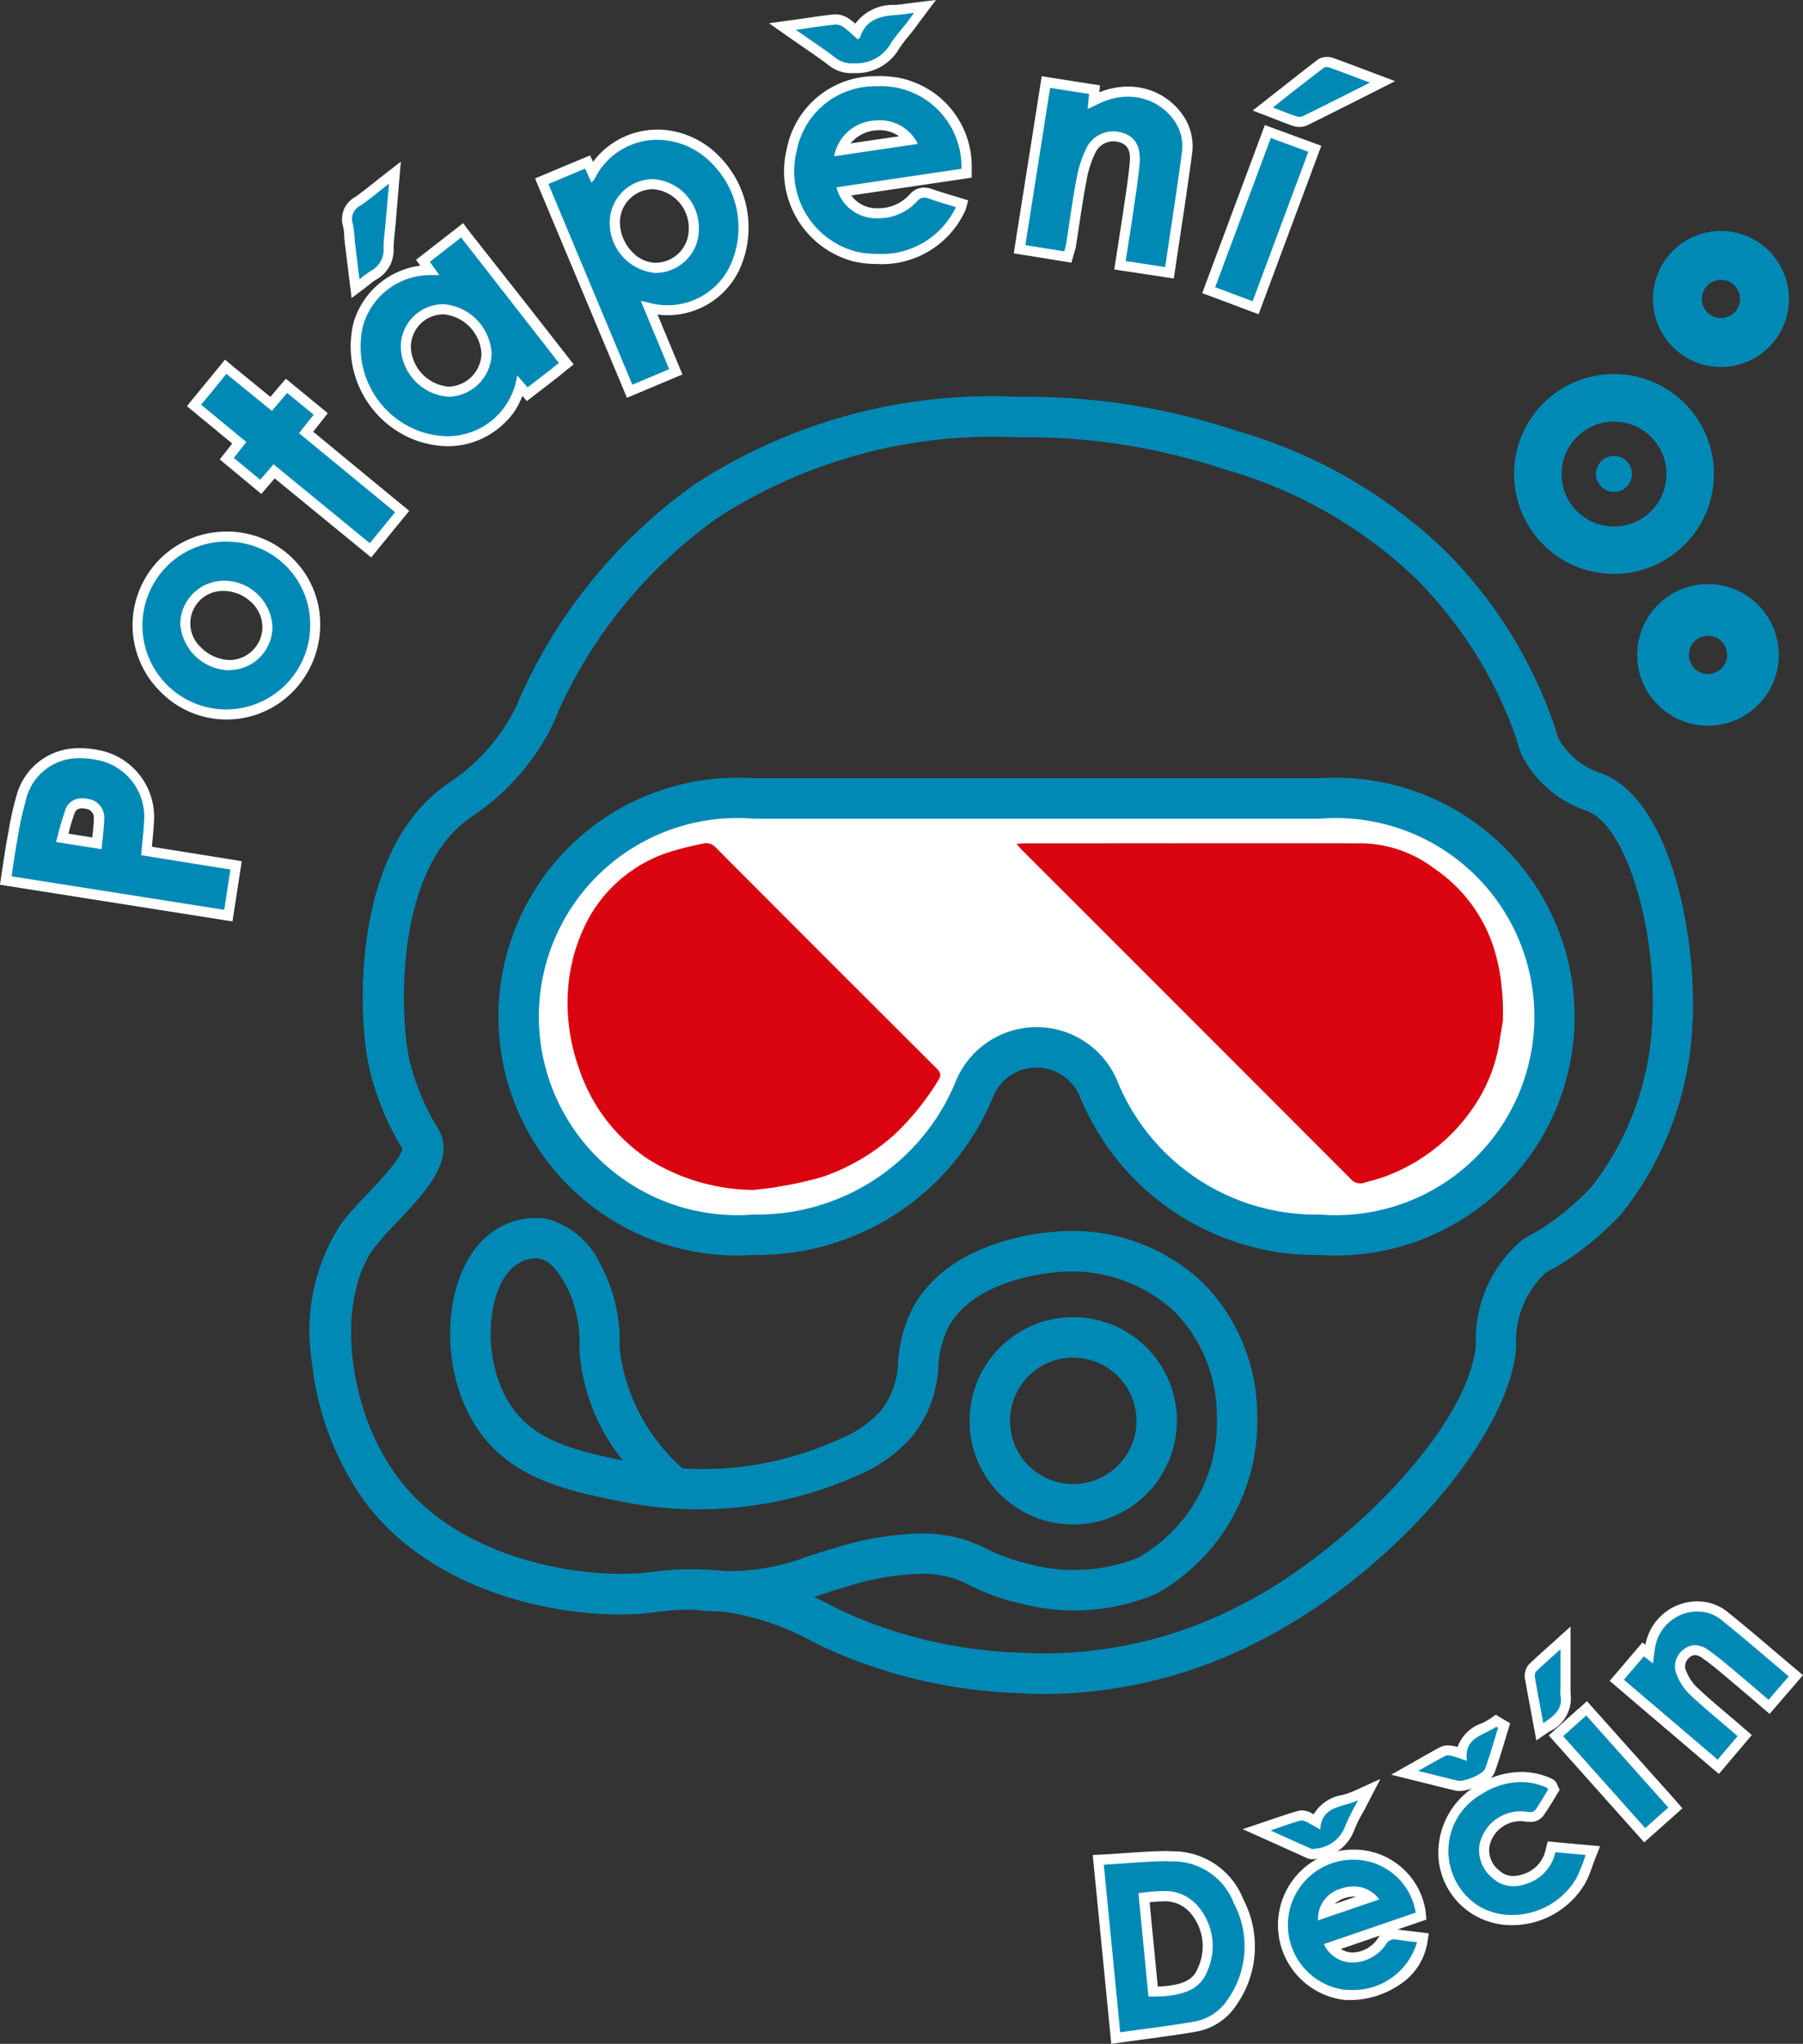 <svg id="Group_4" data-name="Group 4" xmlns="http://www.w3.org/2000/svg" width="51.563" height="58.448" viewBox="0 0 51.563 58.448">
  <rect x="0" y="0" width="51.563" height="58.448" fill="#333333" stroke="none"/>
  <g id="Group_84" data-name="Group 84">
    <g id="Group_83" data-name="Group 83">
      <path id="Path_3" data-name="Path 3" d="M464.877,132.107a2.858,2.858,0,1,0,2.858,2.858,2.858,2.858,0,0,0-2.858-2.858m0,4.361a1.5,1.5,0,1,1,1.5-1.5,1.5,1.5,0,0,1-1.5,1.5" transform="translate(-418.719 -121.411)" fill="#0089b5"/>
      <path id="Path_4" data-name="Path 4" d="M487.347,156.921a.515.515,0,1,1-.515-.515.515.515,0,0,1,.515.515" transform="translate(-440.675 -143.367)" fill="#0089b5"/>
      <path id="Path_5" data-name="Path 5" d="M505.159,89.67a1.945,1.945,0,1,0,1.945,1.945,1.945,1.945,0,0,0-1.945-1.945m0,2.491a.546.546,0,1,1,.546-.546.546.546,0,0,1-.546.546" transform="translate(-455.943 -83.065)" fill="#0089b5"/>
      <path id="Path_6" data-name="Path 6" d="M500.574,194.414a2.025,2.025,0,1,0,2.025,2.025,2.025,2.025,0,0,0-2.025-2.025m0,2.571a.546.546,0,1,1,.546-.546.546.546,0,0,1-.546.546" transform="translate(-451.728 -177.711)" fill="#0089b5"/>
      <path id="Path_7" data-name="Path 7" d="M173.591,62.473l1.312-.551.135.294a2.149,2.149,0,0,1,1.867-1.076,2.345,2.345,0,0,1,1.66.721,2.745,2.745,0,0,1,.55,3.079,2.124,2.124,0,0,1-1.921,1.22,2.2,2.2,0,0,1-.526-.064l.76,1.826-1.32.554Zm3.2.081a1.1,1.1,0,0,0-1.1,1.083,1.382,1.382,0,0,0,.406.97,1.082,1.082,0,0,0,.758.341,1.1,1.1,0,0,0,1.094-1.1,1.26,1.26,0,0,0-1.152-1.291l0-.145Z" transform="translate(-158.099 -57.287)" fill="#0089b5"/>
      <path id="Path_8" data-name="Path 8" d="M175.132,59.93a2.185,2.185,0,0,1,1.557.679,2.594,2.594,0,0,1,.522,2.914,1.98,1.98,0,0,1-1.791,1.138,2.056,2.056,0,0,1-.526-.069c-.066-.017-.132-.031-.242-.057l.813,1.955-1.054.442-2.4-5.738,1.049-.44.183.4a.637.637,0,0,0,.091-.109,1.991,1.991,0,0,1,1.8-1.115m-.057,3.807h0a1.246,1.246,0,0,0,1.237-1.247,1.4,1.4,0,0,0-1.3-1.435h0a1.24,1.24,0,0,0-1.249,1.228,1.433,1.433,0,0,0,1.309,1.455m.057-4.1a2.3,2.3,0,0,0-1.845.922l-.084-.183-.258.108-.721.3-.328.138-.266.112.112.267,2.184,5.212.22.526.112.267.267-.112.323-.136.731-.307.266-.112-.111-.266-.326-.784-.276-.663a2.322,2.322,0,0,0,.29.018,2.268,2.268,0,0,0,2.051-1.3,2.891,2.891,0,0,0-.578-3.244,2.489,2.489,0,0,0-1.762-.764m-.057,4.1v-.289a.939.939,0,0,1-.656-.3,1.236,1.236,0,0,1-.364-.867.952.952,0,0,1,.96-.939,1.112,1.112,0,0,1,1.009,1.146.956.956,0,0,1-.948.958Z" transform="translate(-156.327 -55.932)" fill="#fff"/>
      <path id="Path_9" data-name="Path 9" d="M120.842,95.488a2.685,2.685,0,0,1-.969-.2,2.716,2.716,0,0,1-1.59-3.18,2.132,2.132,0,0,1,2.029-1.521l-.188-.264,1.119-.874,2.981,3.82-.234.186c-.084.067-.164.13-.244.192l-.36.277-.279.214-.207-.235a1.98,1.98,0,0,1-.561.965,2.173,2.173,0,0,1-1.5.615m-.131-3.775a1.08,1.08,0,0,0-1.08,1.067,1.335,1.335,0,0,0,1.224,1.291h.015a1.121,1.121,0,0,0,1.07-1.085,1.358,1.358,0,0,0-1.222-1.273l-.008-.145Z" transform="translate(-108.034 -82.869)" fill="#0089b5"/>
      <path id="Path_10" data-name="Path 10" d="M119.87,87.753l2.8,3.593c-.132.1-.247.2-.364.288-.172.134-.346.267-.531.409l-.3-.343a2.01,2.01,0,0,1-1.982,1.741,2.536,2.536,0,0,1-.917-.186,2.572,2.572,0,0,1-1.5-3A2,2,0,0,1,119,88.833h.249l-.27-.38.9-.7m-.348,4.559a1.263,1.263,0,0,0,1.215-1.229,1.494,1.494,0,0,0-1.366-1.417h-.008a1.22,1.22,0,0,0-1.225,1.21,1.472,1.472,0,0,0,1.366,1.436h.018m.4-4.965-.228.178-.9.7-.218.17.12.168a2.3,2.3,0,0,0-1.9,1.6,2.866,2.866,0,0,0,1.675,3.358,2.831,2.831,0,0,0,1.022.206,2.314,2.314,0,0,0,1.6-.653,2,2,0,0,0,.522-.786l.129.147.215-.165.165-.127.367-.283c.081-.063.161-.127.247-.195l.12-.1.225-.178-.177-.226-1.112-1.424L120.1,87.575Zm-.4,4.676h-.013a1.182,1.182,0,0,1-1.082-1.145.935.935,0,0,1,.935-.923h.006a1.2,1.2,0,0,1,1.078,1.128.97.97,0,0,1-.926.94" transform="translate(-106.686 -80.966)" fill="#fff"/>
      <path id="Path_11" data-name="Path 11" d="M249.626,50.272a2.673,2.673,0,0,1-.618-.07,2.522,2.522,0,0,1-1.8-3.046,2.432,2.432,0,0,1,2.479-1.963,3.42,3.42,0,0,1,.5.038,2.438,2.438,0,0,1,2.024,2.474v.125l-3.527.521a1.026,1.026,0,0,0,.948.623h.055a1.346,1.346,0,0,0,1.006-.441.394.394,0,0,1,.306-.155.527.527,0,0,1,.179.035c.177.063.363.119.542.172l.229.069.134.041-.037.135a2.474,2.474,0,0,1-2.417,1.442m.1-3.821a1.058,1.058,0,0,0-.115.006,1.123,1.123,0,0,0-.993.7l1.963-.289a1.071,1.071,0,0,0-.855-.42" transform="translate(-224.568 -42.877)" fill="#0089b5"/>
      <path id="Path_12" data-name="Path 12" d="M248.331,43.982a3.262,3.262,0,0,1,.476.036,2.308,2.308,0,0,1,1.9,2.331l-3.573.528a1.168,1.168,0,0,0,1.139.886l.062,0a1.492,1.492,0,0,0,1.107-.49.252.252,0,0,1,.2-.1.4.4,0,0,1,.131.027c.256.091.518.164.776.244a2.353,2.353,0,0,1-2.278,1.336,2.529,2.529,0,0,1-.584-.066,2.378,2.378,0,0,1-1.692-2.878,2.276,2.276,0,0,1,2.337-1.846m-1.266,2,2.394-.353a1.209,1.209,0,0,0-1.218-.67,1.253,1.253,0,0,0-1.176,1.022m1.266-2.288a2.573,2.573,0,0,0-2.621,2.08,2.665,2.665,0,0,0,1.908,3.215,2.818,2.818,0,0,0,.651.074,2.621,2.621,0,0,0,2.556-1.549l.074-.27-.268-.083-.231-.07c-.177-.053-.36-.108-.534-.17a.675.675,0,0,0-.228-.043.537.537,0,0,0-.415.2,1.2,1.2,0,0,1-.9.391h-.047a.884.884,0,0,1-.719-.366l3.2-.472L251,46.6v-.25a2.581,2.581,0,0,0-2.148-2.616,3.572,3.572,0,0,0-.518-.039m-.8,1.927a1.057,1.057,0,0,1,.74-.374.91.91,0,0,1,.1-.005.947.947,0,0,1,.548.175l-.6.088Z" transform="translate(-223.211 -41.521)" fill="#fff"/>
      <path id="Path_13" data-name="Path 13" d="M14.623,248.21l.022-.143c.017-.108.033-.215.048-.32.035-.238.068-.464.112-.692.015-.082.03-.165.045-.247a8.1,8.1,0,0,1,.221-.985,1.686,1.686,0,0,1,1.689-1.254,2.5,2.5,0,0,1,.482.049,1.8,1.8,0,0,1,1.481,1.891c-.011.215-.032.43-.054.657-.006.065-.013.132-.019.2l2.562.411-.221,1.437Zm2.613-1.066c0-.048.01-.1.015-.143.022-.21.042-.409.045-.606a.392.392,0,0,0-.323-.376A.651.651,0,0,0,16.82,246a.353.353,0,0,0-.343.2,5.109,5.109,0,0,0-.192.634l-.04.155Z" transform="translate(-14.458 -223.03)" fill="#0089b5"/>
      <path id="Path_14" data-name="Path 14" d="M15.213,243.358a2.334,2.334,0,0,1,.454.046,1.65,1.65,0,0,1,1.365,1.742c-.015.313-.053.624-.085.985l2.553.41-.177,1.152-6.082-.958c.054-.348.1-.68.159-1.008a10.73,10.73,0,0,1,.262-1.216,1.544,1.544,0,0,1,1.551-1.152m.605,2.6c.028-.326.071-.62.075-.914a.535.535,0,0,0-.433-.518.8.8,0,0,0-.186-.023.484.484,0,0,0-.478.288,9.617,9.617,0,0,0-.28.961l1.3.206m-.605-2.887h0a1.823,1.823,0,0,0-1.827,1.355,8.235,8.235,0,0,0-.225,1c-.015.082-.03.164-.045.246-.044.232-.077.459-.113.7-.016.1-.031.211-.048.318l-.044.285.285.045,3.279.517,2.8.442.287.045.044-.287.177-1.152.044-.284-.284-.046-.58-.093-1.706-.274.006-.065c.022-.229.043-.444.054-.663a1.946,1.946,0,0,0-1.6-2.039,2.642,2.642,0,0,0-.51-.052m-.335,2.445h0a5.022,5.022,0,0,1,.186-.616.208.208,0,0,1,.209-.107.5.5,0,0,1,.118.015.253.253,0,0,1,.212.233c0,.188-.022.38-.044.584Z" transform="translate(-12.911 -221.675)" fill="#fff"/>
      <path id="Path_15" data-name="Path 15" d="M56.241,185.439a2.5,2.5,0,0,1-1.776-.759,2.53,2.53,0,0,1,1.805-4.327,2.524,2.524,0,0,1,1.79.733,2.483,2.483,0,0,1,.737,1.777,2.564,2.564,0,0,1-2.543,2.576Zm-.075-3.676a1.108,1.108,0,0,0-1.086,1.085,1.1,1.1,0,0,0,.341.771,1.337,1.337,0,0,0,.933.409h0a1.1,1.1,0,0,0,1.075-1.09,1.116,1.116,0,0,0-.339-.791,1.311,1.311,0,0,0-.922-.384v0Z" transform="translate(-49.781 -165.005)" fill="#0089b5"/>
      <path id="Path_16" data-name="Path 16" d="M54.916,179.143h0a2.365,2.365,0,0,1,2.382,2.365,2.407,2.407,0,0,1-2.4,2.431h-.012a2.4,2.4,0,0,1,.028-4.8m.09,3.674a1.236,1.236,0,0,0,1.214-1.234,1.383,1.383,0,0,0-1.406-1.32h0a1.251,1.251,0,0,0-1.231,1.228A1.434,1.434,0,0,0,55,182.818h.007m-.089-3.964h0a2.674,2.674,0,0,0-1.908,4.573,2.648,2.648,0,0,0,1.879.8H54.9a2.654,2.654,0,0,0,1.9-.795,2.726,2.726,0,0,0,.784-1.925,2.626,2.626,0,0,0-.78-1.88,2.666,2.666,0,0,0-1.891-.775m.089,3.674H55a1.209,1.209,0,0,1-.83-.366.927.927,0,0,1,.642-1.61,1.166,1.166,0,0,1,.82.341.973.973,0,0,1,.3.689.95.95,0,0,1-.924.946" transform="translate(-48.427 -163.651)" fill="#fff"/>
      <path id="Path_17" data-name="Path 17" d="M318.178,50.72l.091-.582c.051-.324.1-.643.148-.962l.036-.245c.053-.36.109-.732.144-1.1.052-.542-.163-.688-.357-.755a.782.782,0,0,0-.257-.044.709.709,0,0,0-.634.394,3.081,3.081,0,0,0-.276.866c-.082.425-.147.863-.211,1.286-.03.2-.059.393-.09.589a.883.883,0,0,1-.034.13c-.006.019-.012.04-.019.063l-.035.123-1.38-.222.754-4.781,1.394.218-.028.312c.069-.032.135-.063.2-.092a2,2,0,0,1,.779-.161,1.737,1.737,0,0,1,1.422.708,1.413,1.413,0,0,1,.269,1.039c-.105.786-.221,1.553-.343,2.365q-.069.458-.138.923l-.021.144Z" transform="translate(-286.15 -43.137)" fill="#0089b5"/>
      <path id="Path_18" data-name="Path 18" d="M314.629,44.1l1.117.175-.039.429c.159-.074.291-.14.426-.2a1.859,1.859,0,0,1,.722-.149,1.6,1.6,0,0,1,1.305.649,1.271,1.271,0,0,1,.243.935c-.145,1.086-.315,2.169-.481,3.286l-1.129-.172c.074-.478.149-.939.216-1.4s.137-.9.181-1.351c.048-.5-.109-.787-.453-.906a.93.93,0,0,0-.3-.052.853.853,0,0,0-.761.47,3.189,3.189,0,0,0-.291.907c-.119.623-.2,1.253-.3,1.88a1.693,1.693,0,0,1-.049.175l-1.111-.179.709-4.5m-.241-.33-.045.285-.211,1.341-.5,3.155-.045.285.285.046,1.02.164.091.015.254.041.07-.247c.006-.022.012-.041.018-.059a1.013,1.013,0,0,0,.039-.15c.031-.2.061-.394.091-.592.063-.421.129-.857.21-1.279a2.944,2.944,0,0,1,.261-.825.568.568,0,0,1,.506-.317.64.64,0,0,1,.21.036c.308.107.277.431.26.605-.035.362-.09.732-.143,1.09q-.018.123-.036.246c-.047.319-.1.632-.148.964q-.034.216-.068.436l-.045.287.287.044.662.1.467.071.287.044.043-.287q.069-.468.139-.929c.122-.811.237-1.576.342-2.361a1.556,1.556,0,0,0-.3-1.144,1.881,1.881,0,0,0-1.539-.767,2.136,2.136,0,0,0-.816.164l.018-.2-.268-.042-.523-.082-.594-.093Z" transform="translate(-284.601 -41.588)" fill="#fff"/>
      <path id="Path_19" data-name="Path 19" d="M72.759,132.945l-.381.444-.971-.806.357-.454-1.294-1.068.907-1.107,1.3,1.061.435-.515.98.8-.418.529,2.749,2.262-.905,1.109Z" transform="translate(-64.92 -119.465)" fill="#0089b5"/>
      <path id="Path_20" data-name="Path 20" d="M69.491,128.252l1.3,1.059.435-.515.76.623-.418.529,2.747,2.26-.723.886-2.755-2.257-.381.443-.754-.625.357-.455-1.292-1.066.724-.883m-.041-.407-.183.223-.173.212-.551.672-.183.223.222.183,1.074.887-.183.233-.174.222.217.18.754.625.219.181.185-.216.164-.191.032-.038,2.536,2.078.224.184.183-.225.442-.541.281-.344.182-.223-.222-.183-.924-.76-1.6-1.32.173-.219.069-.088.176-.223-.22-.18-.565-.464-.195-.16-.22-.181L71,128.61l-.252.3-.409-.334-.669-.546Z" transform="translate(-63.015 -117.56)" fill="#fff"/>
      <path id="Path_21" data-name="Path 21" d="M371.444,64.709l1.69-4.536,1.345.494-1.693,4.545Z" transform="translate(-336.877 -56.412)" fill="#0089b5"/>
      <path id="Path_22" data-name="Path 22" d="M371.477,58.621l1.074.395-1.592,4.273-1.072-.4,1.59-4.266m-.17-.371-.1.27-1.59,4.266-.1.271.27.1.113.042.959.36.271.1.1-.272.805-2.162.786-2.111.1-.272-.273-.1-.986-.362-.088-.032Z" transform="translate(-335.135 -54.675)" fill="#fff"/>
      <path id="Path_23" data-name="Path 23" d="M247.055,24.851a.878.878,0,0,1-.583-.172c-.241-.187-.5-.363-.769-.549-.121-.083-.246-.169-.376-.26l-.3-.211.363-.051.334-.048c.28-.041.545-.079.807-.106l.033,0a.58.58,0,0,1,.314.121,3.565,3.565,0,0,1,.274.231,1.135,1.135,0,0,1,1.11-.621c.1-.006.2-.019.314-.036l.193-.026.332-.041-.2.27-.076.1c-.048.067-.089.123-.132.179s-.1.129-.155.193a4.4,4.4,0,0,0-.285.373,1.259,1.259,0,0,1-1.083.65l-.118,0" transform="translate(-222.648 -22.896)" fill="#0089b5"/>
      <path id="Path_24" data-name="Path 24" d="M245.193,21.535c-.084.115-.143.2-.205.28-.149.192-.314.373-.447.575a1.117,1.117,0,0,1-.965.585l-.115,0a.735.735,0,0,1-.494-.141c-.352-.272-.725-.516-1.15-.814.424-.06.779-.117,1.136-.154h.018a.429.429,0,0,1,.228.092c.137.1.259.221.386.333.034-.029.062-.041.068-.06.162-.5.565-.608,1.023-.635.155-.009.31-.037.517-.062m.629-.369-.664.082-.2.026c-.113.016-.21.029-.3.034a1.347,1.347,0,0,0-1.143.535c-.047-.04-.1-.08-.147-.117a.711.711,0,0,0-.4-.149l-.047,0c-.266.027-.532.066-.814.107l-.333.048-.726.1.6.421c.13.091.255.177.376.26.27.186.525.361.763.545a1.018,1.018,0,0,0,.671.2l.115,0h.006a1.408,1.408,0,0,0,1.2-.716,4.3,4.3,0,0,1,.275-.36c.052-.063.106-.129.158-.2s.086-.115.134-.182l.076-.1Z" transform="translate(-219.055 -21.166)" fill="#fff"/>
      <path id="Path_25" data-name="Path 25" d="M388.531,41.294a.435.435,0,0,1-.136-.021c-.155-.052-.308-.112-.471-.175l-.2-.078-.238-.091.5-.4c.395-.31.767-.6,1.147-.895a.291.291,0,0,1,.176-.052.409.409,0,0,1,.135.022c.276.1.554.2.848.314l.617.232-.717.361c-.513.258-1,.5-1.487.743a.4.4,0,0,1-.174.037" transform="translate(-351.371 -37.808)" fill="#0089b5"/>
      <path id="Path_26" data-name="Path 26" d="M386.593,38.373a.267.267,0,0,1,.086.014c.367.131.731.271,1.153.429-.666.335-1.285.649-1.908.955a.256.256,0,0,1-.11.022.289.289,0,0,1-.09-.014c-.212-.071-.418-.156-.667-.252.5-.4.974-.768,1.449-1.133a.149.149,0,0,1,.088-.022m0-.289h0a.428.428,0,0,0-.264.082c-.378.29-.749.582-1.142.891l-.31.243-.4.315.476.183.2.078c.164.064.319.125.477.178a.58.58,0,0,0,.182.029.545.545,0,0,0,.238-.052c.49-.241.975-.485,1.487-.744l.423-.213.591-.3-.619-.232-.3-.114c-.3-.111-.575-.217-.853-.316a.551.551,0,0,0-.184-.031" transform="translate(-348.653 -36.453)" fill="#fff"/>
      <path id="Path_27" data-name="Path 27" d="M116.063,75.163c-.033-.261-.063-.51-.093-.759-.007-.059-.011-.119-.014-.179a1.377,1.377,0,0,0-.037-.288.57.57,0,0,1,.281-.681c.177-.121.349-.259.532-.4.085-.068.173-.138.267-.211l.261-.2-.123,1.457c-.006.073-.014.147-.021.22-.017.163-.033.317-.034.472a.82.82,0,0,1-.433.779,1.356,1.356,0,0,0-.189.137c-.038.031-.078.063-.123.1l-.2.151Z" transform="translate(-105.962 -67.495)" fill="#0089b5"/>
      <path id="Path_28" data-name="Path 28" d="M115.734,69.786l-.1,1.129c-.02.234-.054.468-.056.7a.677.677,0,0,1-.358.654,3.085,3.085,0,0,0-.33.245c-.048-.39-.093-.744-.135-1.1a3.156,3.156,0,0,0-.056-.489.425.425,0,0,1,.223-.522c.263-.18.507-.388.806-.621m.344-.634-.521.405c-.094.073-.182.144-.268.212-.181.144-.351.28-.524.4a.718.718,0,0,0-.338.84,1.289,1.289,0,0,1,.032.258c0,.06.007.122.015.187.03.25.061.5.093.761l.042.338.061.5.4-.3c.046-.035.088-.068.127-.1a1.249,1.249,0,0,1,.167-.122.966.966,0,0,0,.508-.9c0-.148.017-.3.033-.458.008-.074.015-.149.022-.223l.066-.783.029-.346Z" transform="translate(-104.609 -64.526)" fill="#fff"/>
      <path id="Path_29" data-name="Path 29" d="M338.688,571.871l.151-.008c.211-.011.418-.026.624-.04.428-.03.833-.058,1.247-.058h.117a2,2,0,0,1,1.873,1.286,2.774,2.774,0,0,1-.178,2.875,1.591,1.591,0,0,1-1.031.7c-.5.087-.987.153-1.506.223l-.649.089-.15.021Zm1.566,3.767c.815-.007,1.236-.192,1.406-.614a1.616,1.616,0,0,0-.233-1.731,1.087,1.087,0,0,0-.912-.382,4.164,4.164,0,0,0-.523.042Z" transform="translate(-307.279 -518.681)" fill="#0089b5"/>
      <path id="Path_30" data-name="Path 30" d="M339.223,570.555h.115a1.863,1.863,0,0,1,1.743,1.2,2.636,2.636,0,0,1-.165,2.733,1.453,1.453,0,0,1-.937.644c-.7.123-1.414.207-2.15.311l-.469-4.793c.64-.034,1.253-.1,1.863-.1m-.5,3.872c.9,0,1.385-.2,1.587-.705a1.753,1.753,0,0,0-.256-1.878,1.234,1.234,0,0,0-1.023-.434,5.282,5.282,0,0,0-.681.061l.288,2.955h.085m.5-4.161h0c-.419,0-.826.028-1.257.058-.2.014-.413.029-.622.04l-.3.016.029.3L337.4,574l.144,1.474.029.3.3-.042c.218-.031.434-.06.649-.089.52-.07,1.011-.136,1.511-.224a1.732,1.732,0,0,0,1.125-.764,2.91,2.91,0,0,0,.191-3.016,2.157,2.157,0,0,0-2-1.372h-.119m-.56,1.458a3.342,3.342,0,0,1,.366-.024.942.942,0,0,1,.8.33,1.461,1.461,0,0,1,.209,1.584c-.1.255-.315.492-1.141.521l-.093-.953Z" transform="translate(-305.793 -517.326)" fill="#fff"/>
      <path id="Path_31" data-name="Path 31" d="M395.454,575.29c-.063,0-.125,0-.186-.008a2.013,2.013,0,0,1,.293-4.005h.046a1.948,1.948,0,0,1,1.87,1.646l.009.112-2.565.88a.753.753,0,0,0,.612.3h0a1,1,0,0,0,.575-.2.968.968,0,0,0,.251-.255.4.4,0,0,1,.357-.21.59.59,0,0,1,.094.008c.132.021.269.037.4.052l.176.021.149.018-.024.148a2.055,2.055,0,0,1-2.06,1.486m.1-2.959a.959.959,0,0,0-.336.064.832.832,0,0,0-.534.558l1.342-.458a.74.74,0,0,0-.472-.164" transform="translate(-356.846 -518.239)" fill="#0089b5"/>
      <path id="Path_32" data-name="Path 32" d="M394.251,570.065a1.8,1.8,0,0,1,1.726,1.513l-2.627.9a.9.9,0,0,0,.828.527,1.14,1.14,0,0,0,.659-.223,1.111,1.111,0,0,0,.289-.295.261.261,0,0,1,.235-.143.455.455,0,0,1,.071.006c.193.031.388.05.583.074a1.9,1.9,0,0,1-1.917,1.365q-.088,0-.173-.008a1.868,1.868,0,0,1,.284-3.717h.042m-1.067,1.736,1.75-.6a.9.9,0,0,0-.733-.372,1.105,1.105,0,0,0-.387.073.889.889,0,0,0-.63.9m1.068-2.025h-.05a2.157,2.157,0,0,0-.3,4.294c.065.006.132.009.2.009a2.559,2.559,0,0,0,1.392-.425,1.786,1.786,0,0,0,.81-1.183l.047-.3-.3-.037-.177-.021c-.137-.016-.267-.031-.4-.051l-.022,0,.616-.211.213-.073-.018-.224a2.073,2.073,0,0,0-2.014-1.779m-.593,1.557a.8.8,0,0,1,.257-.158.817.817,0,0,1,.286-.055.6.6,0,0,1,.069,0Zm.178,1.286,1.123-.385a.73.73,0,0,0-.076.1.82.82,0,0,1-.213.215.852.852,0,0,1-.491.169.616.616,0,0,1-.342-.1" transform="translate(-355.49 -516.883)" fill="#fff"/>
      <path id="Path_33" data-name="Path 33" d="M492.468,499.81l.756-.882.169.131c.007-.05.013-.1.021-.145a1.375,1.375,0,0,1,1.352-1.215c.04,0,.08,0,.121.005a1.243,1.243,0,0,1,.64.247c.483.387.943.779,1.431,1.193l.523.444.112.094-.765.89-.453-.386c-.281-.24-.557-.476-.836-.709-.214-.179-.382-.309-.545-.422a.51.51,0,0,0-.284-.106.377.377,0,0,0-.223.079.469.469,0,0,0-.192.508,1.51,1.51,0,0,0,.335.549c.31.3.634.57.976.861.137.116.275.233.413.353l.108.094-.755.893Z" transform="translate(-446.233 -451.754)" fill="#0089b5"/>
      <path id="Path_34" data-name="Path 34" d="M492.853,496.487q.054,0,.109,0a1.092,1.092,0,0,1,.562.216c.656.526,1.292,1.078,1.952,1.635l-.576.67c-.4-.342-.789-.675-1.18-1-.179-.15-.363-.3-.555-.43a.649.649,0,0,0-.367-.132.519.519,0,0,0-.307.106.609.609,0,0,0-.243.677,1.658,1.658,0,0,0,.371.6c.44.418.912.8,1.394,1.218l-.569.673-2.683-2.286.572-.668.26.2c.02-.151.034-.272.053-.392a1.232,1.232,0,0,1,1.209-1.092m0-.289h0a1.509,1.509,0,0,0-1.477,1.241l-.085-.066-.179.209-.255.3-.316.37-.189.22.221.188,2.683,2.286.221.188.187-.222.379-.448.19-.225.185-.218-.216-.187c-.139-.12-.277-.238-.415-.354-.34-.289-.662-.562-.97-.855a1.366,1.366,0,0,1-.3-.5.329.329,0,0,1,.141-.339.238.238,0,0,1,.138-.052.375.375,0,0,1,.2.081c.159.11.324.238.534.414.276.231.545.46.829.7l.349.3.219.187.188-.218.489-.568.087-.1.19-.221-.223-.188-.525-.445c-.488-.415-.949-.806-1.432-1.194a1.377,1.377,0,0,0-.718-.279c-.044,0-.089-.006-.133-.006" transform="translate(-444.321 -450.399)" fill="#fff"/>
      <path id="Path_35" data-name="Path 35" d="M443,552.334a1.978,1.978,0,0,1-1.026-.277,1.923,1.923,0,0,1-.936-1.656,2.1,2.1,0,0,1,1.039-1.8,2.253,2.253,0,0,1,1.172-.357,2.039,2.039,0,0,1,.741.144.675.675,0,0,1,.089.044.17.17,0,0,1,.077.087l.008.017.036.072-.042.069c-.031.051-.062.1-.093.156-.089.15-.181.3-.289.452a.333.333,0,0,1-.273.1.609.609,0,0,1-.1-.007.951.951,0,0,0-.158-.013,1.055,1.055,0,0,0-1.03.813.876.876,0,0,0,.326.846.723.723,0,0,0,.494.194h0a.957.957,0,0,0,.311-.056,1.079,1.079,0,0,0,.753-.806l.03-.121,1.182.109-.071.179c-.031.078-.058.155-.084.23a2.794,2.794,0,0,1-.2.468,2.284,2.284,0,0,1-1.961,1.11" transform="translate(-399.761 -497.427)" fill="#0089b5"/>
      <path id="Path_36" data-name="Path 36" d="M441.894,547.033a1.882,1.882,0,0,1,.689.134.627.627,0,0,1,.077.04c.005,0,.007.012.02.039-.119.194-.235.405-.375.6a.211.211,0,0,1-.156.045.445.445,0,0,1-.072-.006,1.119,1.119,0,0,0-.182-.015,1.2,1.2,0,0,0-1.172.931,1.017,1.017,0,0,0,.372.98.865.865,0,0,0,.59.231,1.1,1.1,0,0,0,.358-.064,1.22,1.22,0,0,0,.846-.909l.866.08a5.309,5.309,0,0,1-.273.678,2.139,2.139,0,0,1-1.836,1.037,1.831,1.831,0,0,1-.951-.256,1.865,1.865,0,0,1,.1-3.209,2.1,2.1,0,0,1,1.1-.335m0-.289a2.394,2.394,0,0,0-1.246.378,2.246,2.246,0,0,0-1.108,1.924,2.067,2.067,0,0,0,1.006,1.779,2.123,2.123,0,0,0,1.1.3,2.431,2.431,0,0,0,2.086-1.183,2.945,2.945,0,0,0,.209-.492c.026-.073.053-.149.083-.224l.142-.359-.384-.035-.306-.028-.56-.052-.248-.023-.06.242a.933.933,0,0,1-.659.7.815.815,0,0,1-.264.048.576.576,0,0,1-.4-.157.731.731,0,0,1-.28-.711.906.906,0,0,1,.887-.7.82.82,0,0,1,.134.011.746.746,0,0,0,.12.009.458.458,0,0,0,.389-.164c.111-.153.205-.311.3-.463l.092-.154.084-.136-.071-.143,0-.01a.309.309,0,0,0-.132-.152l-.006,0a.8.8,0,0,0-.109-.054,2.182,2.182,0,0,0-.794-.154" transform="translate(-398.407 -496.072)" fill="#fff"/>
      <path id="Path_37" data-name="Path 37" d="M474.478,528.656l.874-.786,2.54,2.849-.876.782Z" transform="translate(-429.977 -479.017)" fill="#0089b5"/>
      <path id="Path_38" data-name="Path 38" d="M473.432,526.155l2.347,2.632-.661.589-2.346-2.629.659-.593m.023-.409-.216.194.193.215-.2-.213-.658.591-.214.193.192.215.593.664,1.753,1.964.192.216.216-.192.661-.589.216-.192L476,528.6l-.151-.17-2.2-2.462Z" transform="translate(-428.068 -477.098)" fill="#fff"/>
      <path id="Path_39" data-name="Path 39" d="M387.31,553.773a.259.259,0,0,1-.1-.021c-.288-.126-.578-.257-.884-.4l-.618-.279.348-.118.263-.09c.216-.075.42-.147.627-.2a.238.238,0,0,1,.06-.008.49.49,0,0,1,.235.084l.057.031c.039.019.076.039.116.061.114-.422.47-.526.788-.62a2.615,2.615,0,0,0,.348-.12l.378-.173-.189.37c-.048.1-.1.183-.143.267a3.311,3.311,0,0,0-.23.475,1.117,1.117,0,0,1-.923.718.609.609,0,0,1-.128.018" transform="translate(-349.761 -500.752)" fill="#0089b5"/>
      <path id="Path_40" data-name="Path 40" d="M384.911,549.374a6.949,6.949,0,0,0-.381.76.969.969,0,0,1-.817.625.493.493,0,0,1-.1.015.117.117,0,0,1-.047-.008c-.372-.163-.742-.332-1.165-.523.328-.111.6-.215.88-.288l.023,0a.686.686,0,0,1,.229.1c.084.041.163.09.289.161.041-.682.617-.623,1.087-.838m.635-.609-.756.346a2.467,2.467,0,0,1-.329.113,1.177,1.177,0,0,0-.826.554l-.023-.013a.62.62,0,0,0-.306-.1.38.38,0,0,0-.1.012c-.213.056-.42.128-.638.2l-.261.09-.7.235.669.3.284.128c.307.139.6.27.885.4a.4.4,0,0,0,.163.033.713.713,0,0,0,.15-.019l.008,0a1.264,1.264,0,0,0,1.03-.811,3.216,3.216,0,0,1,.22-.454c.047-.086.1-.174.145-.272Z" transform="translate(-346.066 -497.898)" fill="#fff"/>
      <path id="Path_41" data-name="Path 41" d="M431.129,533.412a.383.383,0,0,1-.09-.01c-.246-.059-.491-.12-.755-.186l-.719-.178.316-.179.228-.13c.189-.108.367-.211.548-.3a.313.313,0,0,1,.143-.031.76.76,0,0,1,.181.027c.07.018.137.04.211.066.031-.442.362-.6.635-.737a1.926,1.926,0,0,0,.271-.15l.076-.054.233.137-.034.11c-.035.112-.069.224-.1.336-.082.273-.168.556-.267.831-.09.246-.635.45-.876.45" transform="translate(-389.394 -482.342)" fill="#0089b5"/>
      <path id="Path_42" data-name="Path 42" d="M428.551,530.106l.054.032c-.121.387-.23.779-.368,1.16-.057.158-.52.355-.74.355a.247.247,0,0,1-.056-.006c-.355-.086-.708-.175-1.12-.277.287-.162.524-.3.769-.428a.175.175,0,0,1,.078-.016.635.635,0,0,1,.146.023c.118.03.232.076.4.134-.091-.685.483-.724.839-.977m-.015-.344-.153.109a1.83,1.83,0,0,1-.251.138,1.109,1.109,0,0,0-.687.677l-.061-.016a.893.893,0,0,0-.216-.032.458.458,0,0,0-.209.047c-.184.093-.364.2-.554.305l-.227.13-.633.358.706.175.359.089c.268.067.515.128.764.188a.524.524,0,0,0,.124.014c.248,0,.888-.206,1.012-.546.1-.278.187-.562.27-.838.034-.112.067-.224.1-.335l.068-.219-.2-.116-.054-.032Z" transform="translate(-385.762 -480.727)" fill="#fff"/>
      <path id="Path_43" data-name="Path 43" d="M466.827,509.035c-.062-.329-.12-.643-.175-.958a.363.363,0,0,1,.063-.314c.163-.159.334-.312.516-.475l.2-.177.241-.219v.662c0,.277,0,.531,0,.786,0,.027,0,.054,0,.082a.372.372,0,0,0,0,.088c.1.5-.247.737-.551.946l-.183.126Z" transform="translate(-422.897 -460.063)" fill="#0089b5"/>
      <path id="Path_44" data-name="Path 44" d="M466.171,504.168c0,.414,0,.768,0,1.122a1.06,1.06,0,0,0,0,.2c.078.4-.188.591-.491.8-.084-.452-.163-.868-.236-1.285-.01-.06-.014-.151.022-.185.217-.211.446-.411.708-.648m.289-.651-.483.437-.195.175c-.183.164-.356.319-.522.481a.5.5,0,0,0-.1.442c.055.316.114.628.176.96l.061.328.081.438.367-.252a1.041,1.041,0,0,0,.611-1.092c0-.005,0-.03,0-.049s0-.058,0-.093c0-.261,0-.522,0-.806v-.967Z" transform="translate(-421.544 -457.012)" fill="#fff"/>
      <path id="Path_45" data-name="Path 45" d="M125.95,175.942c-.294,0-.568-.011-.82-.029a14.5,14.5,0,0,1-5.56-1.331l-.252-.126a7.6,7.6,0,0,0-2.384-.84,7.187,7.187,0,0,0-2.131-.012l-.131.016c-2.147.242-6.094-.4-8.164-3.155a8.385,8.385,0,0,1-1.534-4.037,5.587,5.587,0,0,1,.855-3.955,10.108,10.108,0,0,1,.719-.812c.323-.341.987-1.043,1.016-1.315v0a7.91,7.91,0,0,1-.919-2.193c-.36-1.388-.571-6.069,1.985-8.068.071-.056.155-.118.249-.187a5.5,5.5,0,0,0,1.935-2.186c.049-.107.081-.188.1-.232l.005-.013a14.934,14.934,0,0,1,5.025-6.131,15.523,15.523,0,0,1,9.2-2.489,19.039,19.039,0,0,1,6.325.986,14.173,14.173,0,0,1,5.908,3.407,13.033,13.033,0,0,1,3.184,5.164,1.261,1.261,0,0,0,.075.23,2.161,2.161,0,0,0,1.224.98l.086.036c1.943.833,2.648,4.753,2.513,7.14a9.356,9.356,0,0,1-2.014,5.4,8.6,8.6,0,0,1-1.795,1.488c-.144.085-.228.128-.289.159a.833.833,0,0,0-.1.059,2.678,2.678,0,0,0-.844,2.1l0,.059c-.223,2.615-3.683,6.54-7.4,8.4a13.5,13.5,0,0,1-6.056,1.488m-10.095-3.568a7.982,7.982,0,0,1,1.262.1,8.715,8.715,0,0,1,2.724.95l.24.12a13.257,13.257,0,0,0,5.13,1.215,12.113,12.113,0,0,0,6.276-1.34c2.961-1.481,6.562-5.065,6.767-7.465l0-.051a3.705,3.705,0,0,1,1.354-2.968,1.942,1.942,0,0,1,.22-.127c.053-.027.113-.058.226-.125a7.527,7.527,0,0,0,1.525-1.267,8.247,8.247,0,0,0,1.719-4.694c.149-2.626-.733-5.548-1.814-6.011l-.066-.027a3.237,3.237,0,0,1-1.848-1.587,2.4,2.4,0,0,1-.141-.427,12.15,12.15,0,0,0-2.879-4.615,12.978,12.978,0,0,0-5.461-3.127,17.88,17.88,0,0,0-5.936-.924,14.5,14.5,0,0,0-8.555,2.283,13.662,13.662,0,0,0-4.609,5.608l0,.011c-.02.049-.06.152-.121.286a6.7,6.7,0,0,1-2.3,2.638c-.083.061-.158.116-.221.165-2.094,1.638-1.835,5.874-1.578,6.866a6.881,6.881,0,0,0,.765,1.847l.01.015a1.022,1.022,0,0,1,.077.132c.418.863-.419,1.747-1.227,2.6a9.432,9.432,0,0,0-.634.712c-1.12,1.49-.8,4.637.679,6.6,1.766,2.352,5.3,2.9,7.109,2.7l.121-.014a9.38,9.38,0,0,1,1.192-.082" transform="translate(-96.058 -127.499)" fill="#0089b5"/>
      <path id="Path_46" data-name="Path 46" d="M154.379,393.633a8.457,8.457,0,0,1-1-.06l.137-1.149a6.791,6.791,0,0,0,2.254-.095,6.211,6.211,0,0,0,.817-.237c.222-.077.5-.172.93-.295a8.753,8.753,0,0,1,2.524-.4,4,4,0,0,1,1.8.455,5.233,5.233,0,0,0,1.174.417,4.938,4.938,0,0,0,3.124-.179,4.445,4.445,0,0,0,2.25-4.05,4.232,4.232,0,0,0-1.225-3,4.3,4.3,0,0,0-3.368-1.111c-.387.032-2.355.256-3.073,1.55a2.877,2.877,0,0,0-.3,1.148,3.408,3.408,0,0,1-.746,1.994,4.2,4.2,0,0,1-1.46,1.072,11.167,11.167,0,0,1-6.574.846c-1.76-.342-3.422-.665-4.412-2.157-1.184-1.782-.965-4.607.434-5.6a2.108,2.108,0,0,1,1.554-.383,2.373,2.373,0,0,1,1.542,1.3,4.626,4.626,0,0,1,.549,2.286c0,.052,0,.1,0,.142a5.433,5.433,0,0,0,1.8,3.409,9.432,9.432,0,0,0,4.588-.881,3.023,3.023,0,0,0,1.086-.774,2.317,2.317,0,0,0,.489-1.391,3.948,3.948,0,0,1,.437-1.575c.979-1.763,3.3-2.085,3.99-2.141a5.437,5.437,0,0,1,4.268,1.434,5.379,5.379,0,0,1,1.575,3.809,5.631,5.631,0,0,1-2.9,5.113,6.024,6.024,0,0,1-3.876.267,6.288,6.288,0,0,1-1.41-.5,2.874,2.874,0,0,0-1.34-.349,7.8,7.8,0,0,0-2.185.36c-.4.114-.649.2-.869.276a7.369,7.369,0,0,1-.948.274,7.667,7.667,0,0,1-1.636.173M148.9,383.526a1.057,1.057,0,0,0-.561.2c-.815.577-1.033,2.666-.139,4.012.653.983,1.777,1.285,3.2,1.57a5.654,5.654,0,0,1-1.239-3.136c0-.048,0-.1,0-.161a3.487,3.487,0,0,0-.4-1.739c-.123-.216-.379-.666-.749-.735a.615.615,0,0,0-.113-.01" transform="translate(-133.59 -347.545)" fill="#0089b5"/>
      <path id="Path_47" data-name="Path 47" d="M303.479,417.77a2.965,2.965,0,1,1,2.965-2.965,2.968,2.968,0,0,1-2.965,2.965m0-4.773a1.808,1.808,0,1,0,1.808,1.808A1.81,1.81,0,0,0,303.479,413" transform="translate(-272.786 -374.174)" fill="#0089b5"/>
      <path id="Path_48" data-name="Path 48" d="M196.392,264.235a6.485,6.485,0,0,1-6.706,6.238,6.7,6.7,0,0,1-6.307-4.116,1.92,1.92,0,0,0-3.593,0,6.7,6.7,0,0,1-6.307,4.116,6.255,6.255,0,1,1,0-12.477h16.208a6.485,6.485,0,0,1,6.706,6.239" transform="translate(-151.938 -235.163)" fill="#fff"/>
      <path id="Path_49" data-name="Path 49" d="M184.265,265.63a7.3,7.3,0,0,1-6.847-4.485,1.341,1.341,0,0,0-2.515,0,7.3,7.3,0,0,1-6.847,4.485,6.832,6.832,0,1,1,0-13.634h16.208a6.832,6.832,0,1,1,0,13.634m-8.1-6.516a2.5,2.5,0,0,1,2.336,1.612,6.137,6.137,0,0,0,5.768,3.747,5.678,5.678,0,1,0,0-11.32H168.057a5.678,5.678,0,1,0,0,11.32,6.136,6.136,0,0,0,5.768-3.747,2.5,2.5,0,0,1,2.336-1.612" transform="translate(-146.517 -229.741)" fill="#0089b5"/>
      <path id="Path_50" data-name="Path 50" d="M328.332,276.368c-.039.242-.075.478-.115.713a4.575,4.575,0,0,1-.675,1.69,5.255,5.255,0,0,1-2.559,2.049c-.2.079-.406.121-.609.184a.359.359,0,0,1-.4-.113q-4.691-4.7-9.389-9.394c-.048-.048-.092-.1-.164-.182.107-.007.174-.014.242-.014,3.234,0,6.468-.007,9.7,0a3.52,3.52,0,0,1,2.006.718,4.338,4.338,0,0,1,1.722,2.334,5.447,5.447,0,0,1,.206,1.056,6.483,6.483,0,0,1,.033.958" transform="translate(-285.352 -247.183)" fill="#d9040f"/>
      <path id="Path_51" data-name="Path 51" d="M186.592,281.194a5.751,5.751,0,0,1-3.047-.892,5.01,5.01,0,0,1-1.954-2.56,5.559,5.559,0,0,1-.316-2.341,5.018,5.018,0,0,1,.623-2.044,4.068,4.068,0,0,1,2.5-1.893c.243-.074.493-.124.741-.177a.369.369,0,0,1,.363.121q3.15,3.162,6.312,6.313c.135.135.127.216.026.367a7.447,7.447,0,0,1-1.255,1.541,6,6,0,0,1-1.99,1.175,9.812,9.812,0,0,1-1.268.29c-.242.048-.49.067-.735.1" transform="translate(-165.025 -247.165)" fill="#d9040f"/>
    </g>
  </g>
</svg>
